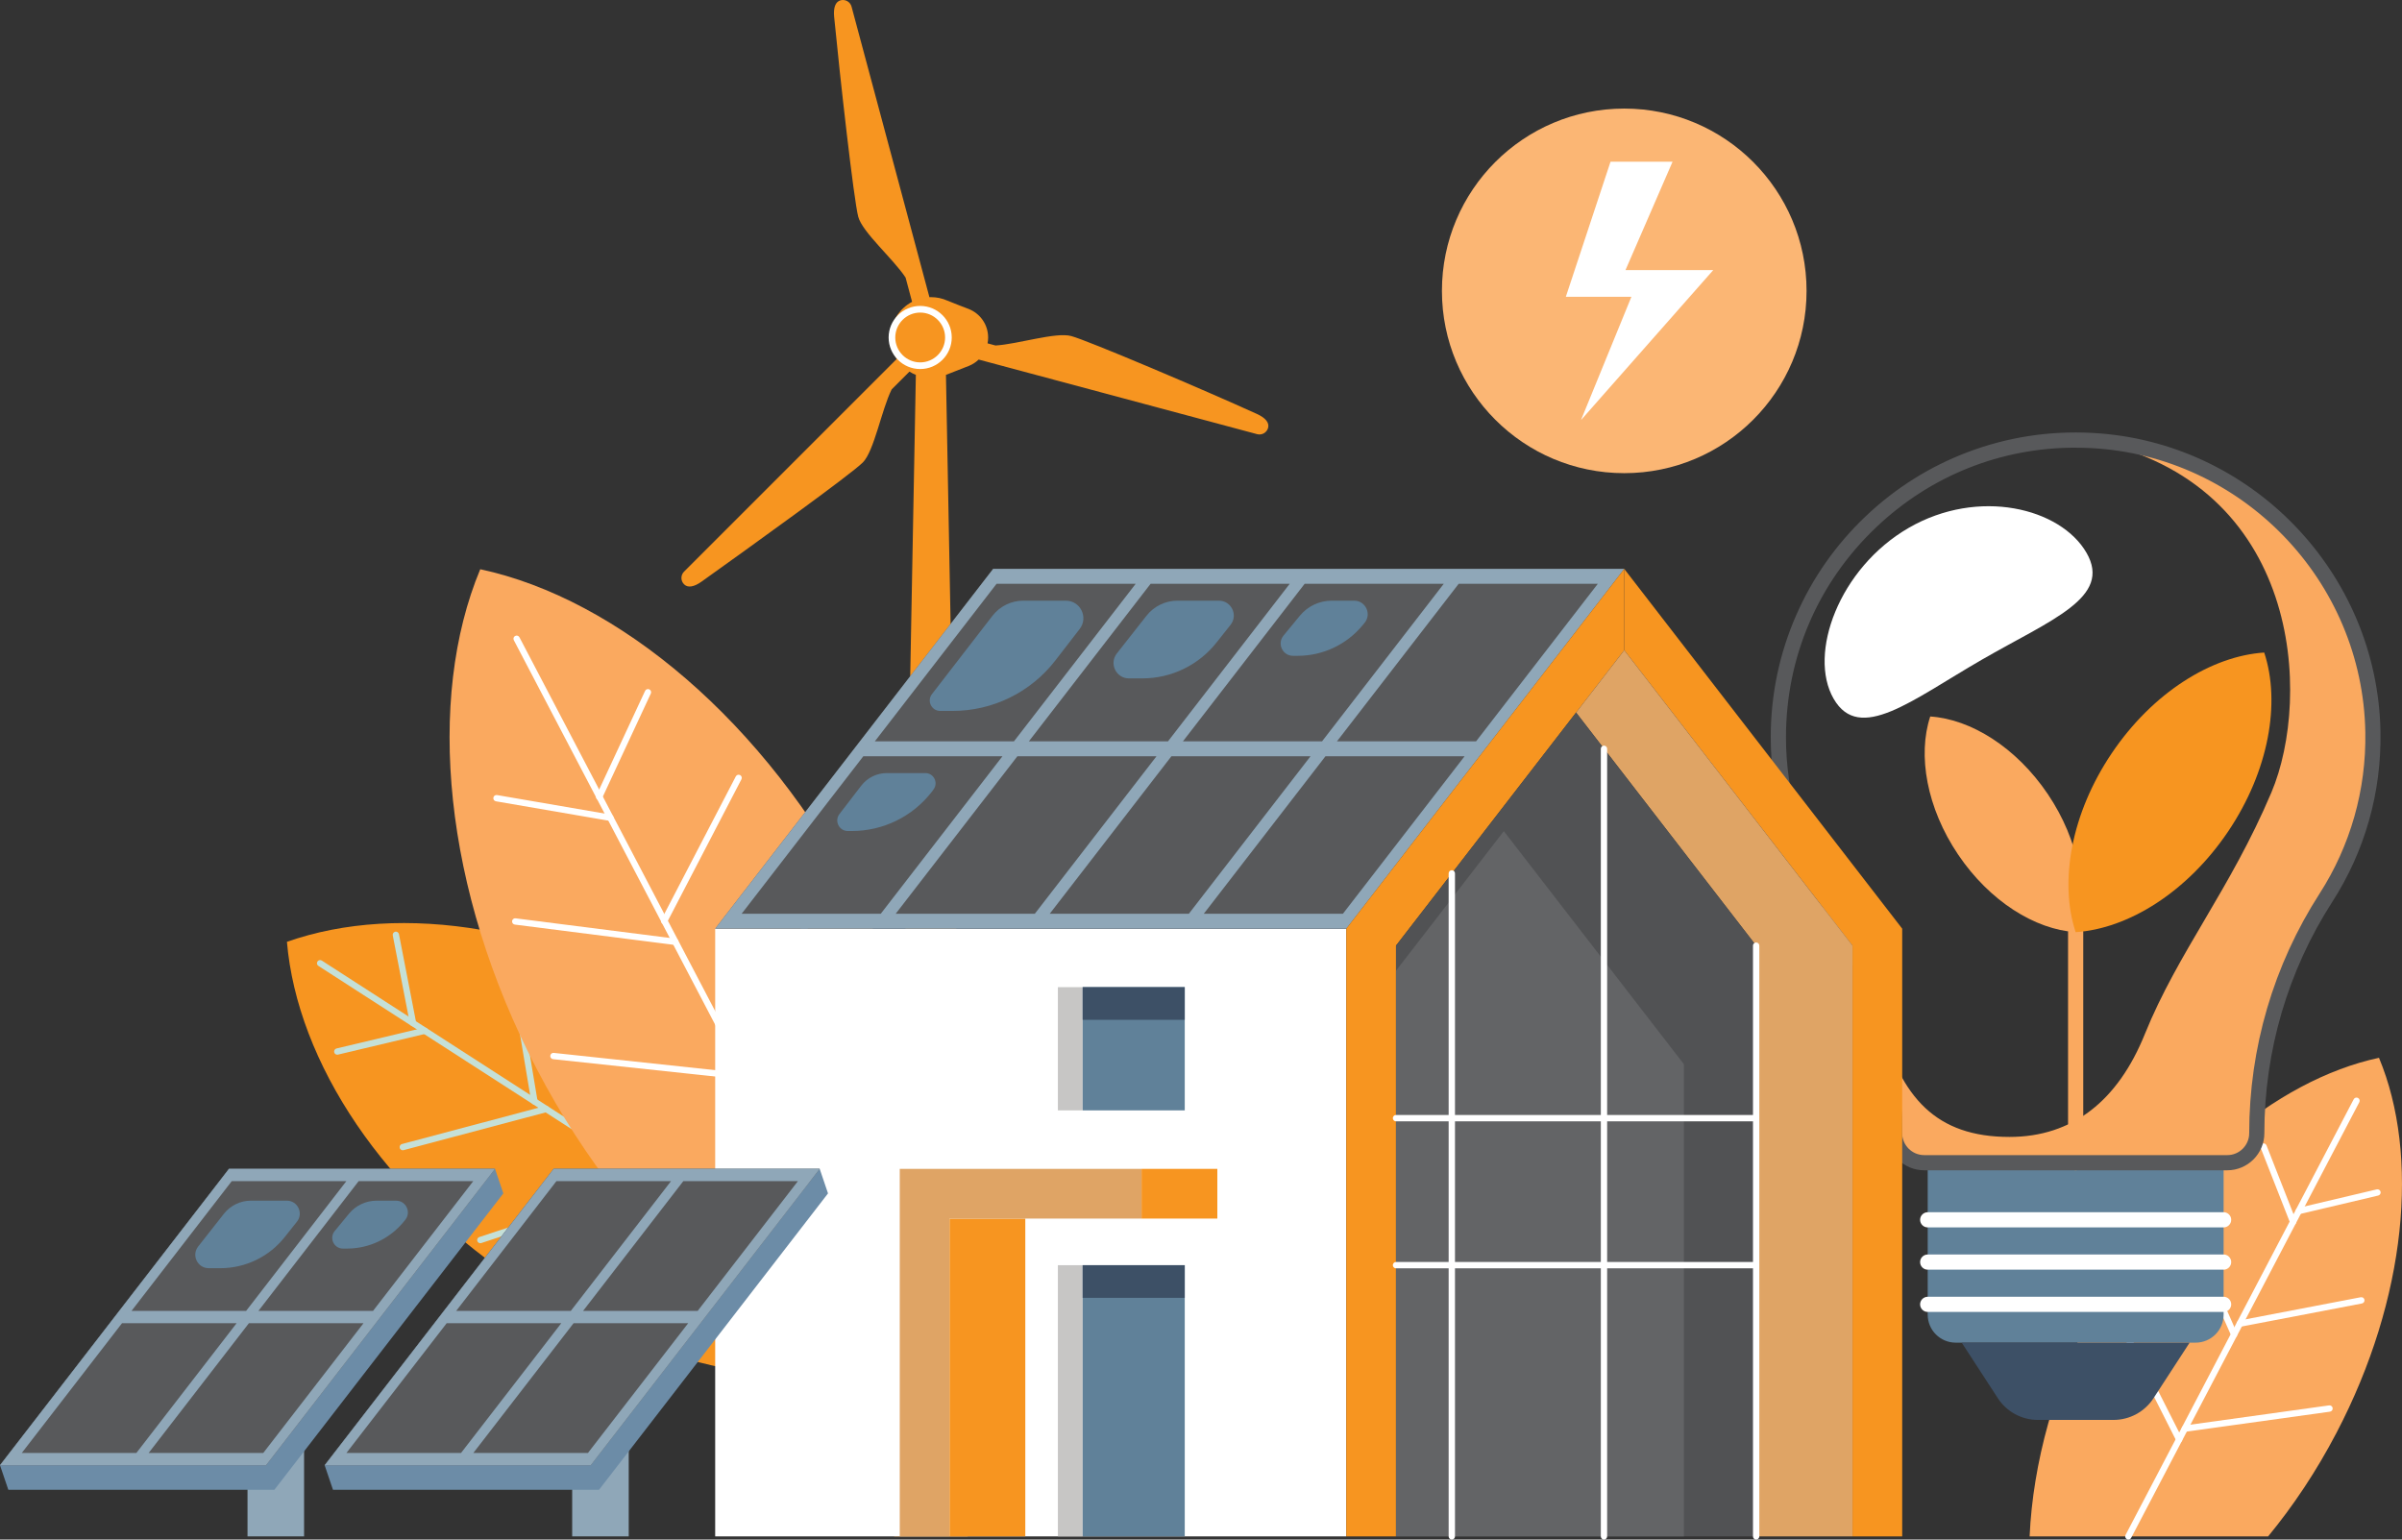 <?xml version="1.0" encoding="UTF-8"?>
<svg id="Layer_2" data-name="Layer 2" xmlns="http://www.w3.org/2000/svg" viewBox="0 0 1126.36 722.02">
  <rect x="0" y="0" width="1126.36" height="722.02" fill="#333333" stroke="none"/>
  <defs>
    <style>
      .cls-1 {
        fill: #58595b;
      }

      .cls-2 {
        fill: #515254;
      }

      .cls-3 {
        fill: #dfa465;
      }

      .cls-4 {
        fill: #608199;
      }

      .cls-5 {
        fill: #c5e0d7;
      }

      .cls-6 {
        fill: #3d5066;
      }

      .cls-7 {
        fill: #fbb674;
      }

      .cls-8 {
        fill: #c7c6c5;
      }

      .cls-9 {
        fill: #6c8ca7;
      }

      .cls-10 {
        fill: #fff;
      }

      .cls-11 {
        fill: #faa95f;
      }

      .cls-12, .cls-13 {
        fill: #f79520;
      }

      .cls-13 {
        fill-rule: evenodd;
      }

      .cls-14 {
        fill: #636466;
      }

      .cls-15 {
        fill: #8fa7b8;
      }
    </style>
  </defs>
  <g id="Layer_1-2" data-name="Layer 1">
    <g>
      <path class="cls-13" d="M589.47,194.16c-25.47-11.59-79.3-34.46-87.17-36.57-7.27-1.95-24.92,3.81-35.47,4.44l-3.74-1c.17-.89.27-1.81.27-2.76,0-6.04-3.73-11.21-9.02-13.33-1.65-.66-8.39-3.19-10.06-3.94-2.36-1.06-4.98-1.65-7.74-1.65-.24,0-.47.03-.71.03L399.32,3.12c-.6-2.24-2.91-3.58-5.15-2.98-2.38.64-3.44,3.37-3.02,7.74,2.7,27.85,9.2,85.91,11.31,93.79,1.95,7.27,16.37,19.66,22.19,28.49l3.05,11.39c-5.99,3.17-10.08,9.47-10.08,16.72,0,3.7,1.08,7.14,2.91,10.05l-99.75,99.75c-1.65,1.64-1.65,4.31,0,5.95,1.74,1.75,4.64,1.29,8.21-1.26,22.77-16.26,69.83-50.11,75.6-55.87,5.32-5.32,8.81-24.82,13.54-34.28l8.34-8.34c.95.6,1.95,1.12,3,1.54l-10.18,544.72h34.47l-10.18-544.72c.65-.26,9.25-3.59,10.95-4.3,1.64-.69,3.13-1.67,4.4-2.89l130.57,34.99c2.24.6,4.55-.73,5.15-2.97.64-2.38-1.2-4.67-5.19-6.48Z"/>
      <path class="cls-10" d="M431.5,173.07c-8.16,0-14.8-6.64-14.8-14.8s6.64-14.8,14.8-14.8,14.8,6.64,14.8,14.8-6.64,14.8-14.8,14.8ZM431.5,146.59c-6.44,0-11.68,5.24-11.68,11.68s5.24,11.68,11.68,11.68,11.68-5.24,11.68-11.68-5.24-11.68-11.68-11.68Z"/>
      <path class="cls-11" d="M1063.58,720.53c11.82-14.35,22.65-30.6,32-48.46,33.15-63.32,39.04-130.34,19.99-175.99-48.37,10.35-100.1,53.36-133.26,116.68-19,36.28-29.03,73.77-30.57,107.77h111.83Z"/>
      <path class="cls-10" d="M998.05,722.02c-.23,0-.47-.05-.69-.17-.73-.38-1.01-1.28-.63-2l106.98-204.32c.38-.73,1.28-1.01,2-.63.73.38,1.01,1.28.63,2l-106.98,204.32c-.27.51-.78.8-1.32.8Z"/>
      <path class="cls-10" d="M1024.5,671.49c-.73,0-1.37-.54-1.47-1.28-.11-.81.45-1.56,1.27-1.68l67.87-9.44c.81-.11,1.56.45,1.67,1.27.11.81-.45,1.56-1.27,1.68l-67.87,9.44c-.07,0-.14.01-.21.01Z"/>
      <path class="cls-10" d="M1050.29,622.25c-.7,0-1.32-.49-1.46-1.21-.15-.81.37-1.58,1.18-1.74l57.01-10.93c.8-.15,1.58.37,1.74,1.18.15.81-.37,1.58-1.18,1.74l-57.01,10.93c-.09.02-.19.03-.28.03Z"/>
      <path class="cls-10" d="M1077.94,569.44c-.67,0-1.28-.46-1.44-1.14-.19-.8.31-1.6,1.1-1.79l36.92-8.72c.8-.19,1.6.31,1.79,1.1.19.8-.31,1.6-1.1,1.79l-36.92,8.72c-.11.03-.23.04-.34.04Z"/>
      <path class="cls-10" d="M1021.86,676.53c-.54,0-1.06-.3-1.33-.82l-30.91-61.15c-.37-.73-.08-1.63.66-1.99.73-.37,1.62-.08,2,.66l30.91,61.15c.37.73.08,1.62-.66,1.99-.21.11-.44.16-.67.16Z"/>
      <path class="cls-10" d="M1047.64,627.29c-.57,0-1.11-.33-1.36-.88l-23.49-53.08c-.33-.75,0-1.63.76-1.96.75-.33,1.63,0,1.96.76l23.49,53.08c.33.75,0,1.63-.76,1.96-.2.09-.4.13-.6.13Z"/>
      <path class="cls-10" d="M1075.29,574.48c-.59,0-1.15-.36-1.38-.94l-13.86-35.31c-.3-.76.08-1.63.84-1.92.76-.3,1.63.08,1.93.84l13.86,35.31c.3.76-.08,1.63-.84,1.92-.18.07-.36.1-.54.1Z"/>
      <path class="cls-4" d="M903.95,545.27h138.76v71.27c0,7.25-5.88,13.13-13.13,13.13h-112.5c-7.25,0-13.13-5.88-13.13-13.13v-71.27h0Z"/>
      <path class="cls-6" d="M991.07,665.91h-35.47c-7.57,0-14.63-3.83-18.76-10.18l-16.94-26.06h106.87l-16.94,26.06c-4.13,6.35-11.18,10.18-18.76,10.18Z"/>
      <g>
        <path class="cls-10" d="M1042.71,615.27h-138.76c-1.97,0-3.56-1.6-3.56-3.56s1.6-3.56,3.56-3.56h138.76c1.97,0,3.56,1.6,3.56,3.56s-1.6,3.56-3.56,3.56Z"/>
        <path class="cls-10" d="M1042.71,595.45h-138.76c-1.97,0-3.56-1.6-3.56-3.56s1.6-3.56,3.56-3.56h138.76c1.97,0,3.56,1.6,3.56,3.56s-1.6,3.56-3.56,3.56Z"/>
        <path class="cls-10" d="M1042.71,575.62h-138.76c-1.97,0-3.56-1.6-3.56-3.56s1.6-3.56,3.56-3.56h138.76c1.97,0,3.56,1.6,3.56,3.56s-1.6,3.56-3.56,3.56Z"/>
      </g>
      <path class="cls-10" d="M978.41,259.24c12.12,20.99-16.44,31.3-49.18,50.2-32.74,18.9-57.27,39.25-69.39,18.26-12.12-20.99,2.49-61.25,35.23-80.16,32.74-18.9,71.22-9.29,83.34,11.7Z"/>
      <path class="cls-11" d="M1065.13,371.6c18.96-44.82,14.06-145.03-84.31-165.02,72.69,3.8,130.66,64.03,131.89,136.8.48,28.64-7.68,55.33-22.04,77.66-21.18,32.92-32.4,71.25-32.4,110.4h0c0,7.64-6.2,13.84-13.84,13.84h-142.12c-7.69,0-13.92-6.23-13.92-13.92h0c0-17.61-2.18-35.12-6.56-52.02,9.63,35.56,26.15,53.85,60.44,53.85,29.59,0,50.85-16.94,63.49-48.21,15.53-38.4,40.11-67.86,59.37-113.38Z"/>
      <path class="cls-11" d="M905.14,336.02c-5.99,18.11-1.68,42.87,13.07,64.75,14.75,21.88,36.09,35.16,55.13,36.39,5.99-18.11,1.68-42.87-13.07-64.75-14.75-21.88-36.09-35.16-55.13-36.39Z"/>
      <path class="cls-11" d="M973.33,548.84c-1.97,0-3.56-1.6-3.56-3.56v-108.11c0-1.97,1.6-3.56,3.56-3.56s3.56,1.6,3.56,3.56v108.11c0,1.97-1.6,3.56-3.56,3.56Z"/>
      <path class="cls-12" d="M1061.75,306.03c7.77,23.49,2.18,55.58-16.95,83.95-19.13,28.37-46.79,45.58-71.47,47.18-7.77-23.49-2.18-55.58,16.95-83.95,19.13-28.37,46.79-45.58,71.47-47.18Z"/>
      <path class="cls-1" d="M1044.43,548.84h-142.12c-9.64,0-17.49-7.84-17.49-17.49,0-39.09-10.79-76.23-31.2-107.41-15.22-23.24-23.27-50.27-23.27-78.16,0-19.96,4.03-39.27,11.99-57.4,7.69-17.51,18.65-33.09,32.58-46.31,13.91-13.2,30.02-23.32,47.87-30.06,18.56-7.01,38.14-10.04,58.21-8.99,74.59,3.9,134.01,65.53,135.27,140.3.48,28.37-7.34,55.91-22.61,79.65-20.83,32.38-31.84,69.89-31.84,108.47,0,9.59-7.81,17.4-17.4,17.4ZM973.26,209.94c-34.99,0-67.92,13.09-93.42,37.3-27.31,25.92-42.35,60.91-42.35,98.55,0,26.5,7.64,52.18,22.1,74.26,21.17,32.33,32.37,70.82,32.37,111.31,0,5.71,4.65,10.36,10.36,10.36h142.12c5.66,0,10.27-4.61,10.27-10.27,0-39.95,11.4-78.79,32.97-112.33,14.51-22.55,21.93-48.72,21.48-75.67-1.2-71.04-57.65-129.6-128.52-133.3-2.47-.13-4.93-.19-7.38-.19Z"/>
      <path class="cls-12" d="M134.55,441.7c4.81,56.25,45.38,118.56,111.01,160.87,65.63,42.32,139.12,53.56,192.35,34.74-4.81-56.25-45.38-118.56-111.01-160.87-65.63-42.32-139.12-53.56-192.35-34.74Z"/>
      <g>
        <path class="cls-5" d="M437.9,638.8c-.28,0-.55-.08-.8-.24l-287.8-185.58c-.69-.44-.89-1.36-.44-2.05.44-.69,1.36-.89,2.05-.44l287.8,185.58c.69.44.89,1.36.44,2.05-.28.44-.76.68-1.25.68Z"/>
        <path class="cls-5" d="M225.24,583.04c-.62,0-1.2-.4-1.41-1.02-.26-.78.17-1.62.94-1.88l83.43-27.58c.78-.26,1.62.17,1.88.94.26.78-.17,1.62-.94,1.88l-83.43,27.58c-.15.05-.31.08-.47.08Z"/>
        <path class="cls-5" d="M188.87,539.44c-.66,0-1.26-.44-1.43-1.1-.21-.79.26-1.61,1.05-1.82l67.24-17.87c.79-.21,1.61.26,1.82,1.05.21.79-.26,1.61-1.05,1.82l-67.24,17.87c-.13.03-.26.05-.38.05Z"/>
        <path class="cls-5" d="M158.15,494.63c-.67,0-1.28-.46-1.44-1.14-.19-.8.3-1.6,1.1-1.79l41.05-9.76c.8-.19,1.6.3,1.79,1.1.19.8-.3,1.6-1.1,1.79l-41.05,9.76c-.12.03-.23.04-.34.04Z"/>
        <path class="cls-5" d="M250.6,518.01c-.71,0-1.34-.51-1.46-1.24l-11.47-68.62c-.14-.81.41-1.57,1.22-1.71.81-.14,1.57.41,1.71,1.22l11.47,68.62c.14.81-.41,1.57-1.22,1.71-.08.01-.17.02-.25.02Z"/>
        <path class="cls-5" d="M193.69,481.31c-.7,0-1.32-.49-1.46-1.2l-8.05-41.42c-.16-.81.37-1.58,1.17-1.74.8-.16,1.58.37,1.74,1.17l8.05,41.42c.16.81-.37,1.58-1.17,1.74-.1.02-.19.03-.28.03Z"/>
      </g>
      <path class="cls-11" d="M225.2,266.96c-25.4,60.86-17.55,150.23,26.65,234.65,44.2,84.42,113.18,141.78,177.67,155.58,25.4-60.86,17.55-150.23-26.65-234.65-44.2-84.42-113.18-141.78-177.67-155.58Z"/>
      <g>
        <path class="cls-10" d="M429.53,658.68c-.54,0-1.05-.29-1.32-.8l-187.26-357.64c-.38-.73-.1-1.62.63-2,.73-.38,1.62-.1,2,.63l187.26,357.64c.38.73.1,1.62-.63,2-.22.12-.46.17-.69.17Z"/>
        <path class="cls-10" d="M286.23,385c-.08,0-.17,0-.25-.02l-53.42-9.19c-.81-.14-1.35-.91-1.21-1.72.14-.81.91-1.34,1.72-1.21l53.42,9.19c.81.14,1.35.91,1.21,1.72-.12.72-.75,1.23-1.46,1.23Z"/>
        <path class="cls-10" d="M349.78,506.38c-.05,0-.11,0-.16,0l-90.26-9.65c-.82-.09-1.41-.82-1.32-1.63.09-.82.82-1.41,1.63-1.32l90.26,9.65c.82.09,1.41.82,1.32,1.63-.08.76-.73,1.33-1.47,1.33Z"/>
        <path class="cls-10" d="M316.69,443.18c-.06,0-.13,0-.19-.01l-75.08-9.56c-.81-.1-1.39-.85-1.29-1.66.1-.81.85-1.39,1.66-1.28l75.08,9.56c.81.1,1.39.85,1.29,1.66-.1.75-.73,1.3-1.47,1.3Z"/>
        <path class="cls-10" d="M280.97,375.26c-.21,0-.42-.04-.63-.14-.74-.35-1.07-1.23-.72-1.97l22.88-49.14c.35-.74,1.23-1.06,1.97-.72.74.35,1.07,1.23.72,1.97l-22.88,49.14c-.25.54-.79.86-1.35.86Z"/>
        <path class="cls-10" d="M344.52,496.64c-.24,0-.48-.06-.71-.18-.72-.39-.98-1.3-.59-2.01l43.49-79.68c.39-.72,1.29-.98,2.01-.59.72.39.98,1.29.59,2.01l-43.49,79.68c-.27.49-.78.77-1.3.77Z"/>
        <path class="cls-10" d="M311.44,433.44c-.23,0-.46-.05-.68-.17-.73-.38-1.01-1.27-.63-2l34.91-67.15c.38-.73,1.27-1.01,2-.63.73.38,1.01,1.27.63,2l-34.91,67.15c-.26.51-.78.8-1.32.8Z"/>
      </g>
      <rect class="cls-10" x="335.37" y="435.52" width="295.94" height="285.01"/>
      <polygon class="cls-1" points="761.65 266.79 465.71 266.79 335.37 435.52 631.31 435.52 761.65 266.79"/>
      <path class="cls-15" d="M761.65,266.79h-295.94l-130.34,168.73h295.94l5.4-6.99h0l124.94-161.74ZM749.25,273.79l-57.07,73.87h-65.24l57.07-73.87h65.24ZM677.02,273.79l-57.07,73.87h-65.24l57.07-73.87h65.24ZM604.78,273.79l-57.07,73.87h-65.24l57.07-73.87h65.24ZM532.55,273.79l-57.07,73.87h-65.24l57.07-73.87h65.24ZM347.77,428.53l57.07-73.87h65.24l-57.07,73.87h-65.24ZM420.01,428.53l57.07-73.87h65.24l-57.07,73.87h-65.24ZM492.24,428.53l57.07-73.87h65.24l-57.07,73.87h-65.24ZM564.48,428.53l57.07-73.87h65.24l-57.07,73.87h-65.24Z"/>
      <rect class="cls-8" x="496.07" y="593.34" width="11.62" height="127.19" transform="translate(1003.76 1313.87) rotate(180)"/>
      <rect class="cls-4" x="507.69" y="593.34" width="47.87" height="127.19"/>
      <rect class="cls-12" x="445.24" y="571.48" width="35.55" height="149.05" transform="translate(926.03 1292.01) rotate(180)"/>
      <rect class="cls-12" x="535.29" y="548.17" width="35.55" height="23.31" transform="translate(1106.13 1119.65) rotate(180)"/>
      <polygon class="cls-3" points="445.24 548.17 445.24 548.17 445.24 548.17 421.92 548.17 421.92 720.53 445.24 720.53 445.24 571.48 445.24 571.48 535.29 571.48 535.29 548.17 445.24 548.17"/>
      <polygon class="cls-12" points="761.65 266.79 631.31 435.52 631.31 435.52 631.31 435.52 631.31 720.53 654.62 720.53 654.62 443.48 761.65 304.93 761.65 266.79"/>
      <polygon class="cls-12" points="761.65 266.79 891.99 435.52 891.99 435.52 891.99 435.52 891.99 720.53 868.68 720.53 868.68 443.48 761.65 304.93 761.65 266.79"/>
      <polygon class="cls-3" points="761.65 304.93 739.06 334.17 823.5 443.48 823.5 443.48 823.5 720.53 868.68 720.53 868.68 443.48 761.65 304.93"/>
      <polygon class="cls-2" points="823.5 443.48 739.06 334.17 654.62 443.48 654.62 720.53 823.5 720.53 823.5 443.48"/>
      <polygon class="cls-14" points="789.62 499.1 789.62 720.53 654.62 720.53 654.62 455.25 705.19 389.78 789.62 499.1"/>
      <rect class="cls-8" x="496.07" y="462.95" width="11.62" height="57.79" transform="translate(1003.76 983.69) rotate(180)"/>
      <rect class="cls-4" x="507.69" y="462.95" width="47.87" height="57.79"/>
      <rect class="cls-6" x="507.69" y="462.95" width="47.87" height="15.32"/>
      <rect class="cls-6" x="507.69" y="593.34" width="47.87" height="15.32"/>
      <path class="cls-10" d="M680.8,722.02c-.82,0-1.49-.67-1.49-1.49v-310.94c0-.82.66-1.49,1.49-1.49s1.48.67,1.48,1.49v310.94c0,.82-.66,1.49-1.48,1.49Z"/>
      <path class="cls-10" d="M752.15,722.02c-.82,0-1.48-.67-1.48-1.49v-369.37c0-.82.66-1.48,1.48-1.48s1.48.66,1.48,1.48v369.37c0,.82-.66,1.49-1.48,1.49Z"/>
      <path class="cls-10" d="M823.5,722.02c-.82,0-1.48-.67-1.48-1.49v-277.05c0-.82.66-1.49,1.48-1.49s1.49.67,1.49,1.49v277.05c0,.82-.67,1.49-1.49,1.49Z"/>
      <path class="cls-10" d="M823.5,594.82h-168.88c-.82,0-1.48-.67-1.48-1.49s.66-1.49,1.48-1.49h168.88c.82,0,1.48.67,1.48,1.49s-.66,1.49-1.48,1.49Z"/>
      <path class="cls-10" d="M823.5,525.88h-168.88c-.82,0-1.48-.67-1.48-1.49s.66-1.49,1.48-1.49h168.88c.82,0,1.48.67,1.48,1.49s-.66,1.49-1.48,1.49Z"/>
      <path class="cls-4" d="M440.9,333.41h5.78c18.87,0,36.67-8.74,48.2-23.67l11.43-14.79c4.17-5.4.32-13.25-6.51-13.25h-19.96c-5.66,0-10.99,2.62-14.45,7.1l-28.37,36.72c-2.49,3.22-.19,7.89,3.88,7.89Z"/>
      <path class="cls-4" d="M529.39,318.15h6.31c13.66,0,26.56-6.3,34.96-17.07l6.42-8.09c3.58-4.59.31-11.29-5.51-11.29h-19.4c-5.7,0-11.09,2.63-14.6,7.13l-13.87,17.65c-3.7,4.75-.32,11.67,5.7,11.67Z"/>
      <path class="cls-4" d="M606.33,307.56h2.21c11.79,0,22.96-5.27,30.46-14.38l.9-1.09c3.41-4.14.46-10.39-4.9-10.39h-10.53c-5.77,0-11.24,2.58-14.91,7.04l-7.7,9.35c-3.11,3.78-.42,9.47,4.47,9.47Z"/>
      <path class="cls-4" d="M397.56,389.73h1.89c14.69,0,28.55-6.81,37.53-18.43l.73-1.02c2.43-3.15.19-7.72-3.79-7.72h-18.07c-4.69,0-9.12,2.17-11.98,5.89l-10.22,13.3c-2.51,3.25-.19,7.98,3.92,7.98Z"/>
      <rect class="cls-15" x="116.07" y="617.66" width="26.52" height="102.87"/>
      <polygon class="cls-9" points="232.13 548.17 107.37 548.17 0 687.16 3.9 698.66 128.67 698.66 236.03 559.67 232.13 548.17"/>
      <g>
        <polygon class="cls-1" points="232.13 548.17 107.37 548.17 0 687.16 124.77 687.16 232.13 548.17"/>
        <path class="cls-15" d="M227.69,553.93l2.73-3.54,1.72-2.23h0,0s-124.77,0-124.77,0l-4.45,5.77h0l-47,60.85h0l-3.67,4.76L0,687.16h0,0s124.76,0,124.76,0h0s0,0,0,0l51.46-66.61h0l2.12-2.75,49.33-63.86h0ZM108.67,553.93h53.74l-47,60.85h-53.74l47-60.85ZM110.96,620.55l-47.01,60.85H10.21l47.01-60.85h53.74ZM123.45,681.4h-53.74l47.01-60.85h53.74l-47.01,60.85ZM174.92,614.78h-53.74l47-60.85h53.74l-47,60.85Z"/>
        <path class="cls-4" d="M97.85,594.75h5.48c11.87,0,23.07-5.47,30.37-14.83l5.58-7.03c3.11-3.99.27-9.81-4.79-9.81h-16.85c-4.96,0-9.63,2.29-12.68,6.19l-12.05,15.33c-3.21,4.12-.28,10.14,4.95,10.14Z"/>
        <path class="cls-4" d="M160.85,585.55h1.92c10.24,0,19.95-4.58,26.46-12.49l.78-.95c2.96-3.6.4-9.02-4.26-9.02h-9.15c-5.02,0-9.77,2.24-12.96,6.12l-6.69,8.12c-2.7,3.28-.37,8.23,3.88,8.23Z"/>
      </g>
      <rect class="cls-15" x="268.31" y="617.66" width="26.52" height="102.87"/>
      <polygon class="cls-9" points="384.38 548.17 259.61 548.17 152.24 687.16 156.14 698.66 280.91 698.66 388.28 559.67 384.38 548.17"/>
      <g>
        <polygon class="cls-1" points="384.38 548.17 259.61 548.17 152.24 687.16 277.01 687.16 384.38 548.17"/>
        <path class="cls-15" d="M379.93,553.93l2.71-3.51,1.74-2.25h0,0s-124.77,0-124.77,0l-4.45,5.77h0l-47,60.85h0l-3.73,4.83-52.18,67.55h0,0s124.76,0,124.76,0h0s0,0,0,0l51.46-66.61h0l2.07-2.68,49.39-63.93h0ZM260.92,553.93h53.74l-47,60.85h-53.74l47-60.85ZM263.2,620.55l-47.01,60.85h-53.74l47.01-60.85h53.74ZM275.7,681.4h-53.74l47.01-60.85h53.74l-47.01,60.85ZM327.16,614.78h-53.74l47-60.85h53.74l-47,60.85Z"/>
      </g>
      <circle class="cls-7" cx="761.65" cy="136.41" r="85.49"/>
      <polygon class="cls-10" points="762.24 126.65 784.31 75.83 755.22 75.83 734.26 139.19 765.01 139.19 741.37 197 803.4 126.65 762.24 126.65"/>
    </g>
  </g>
</svg>